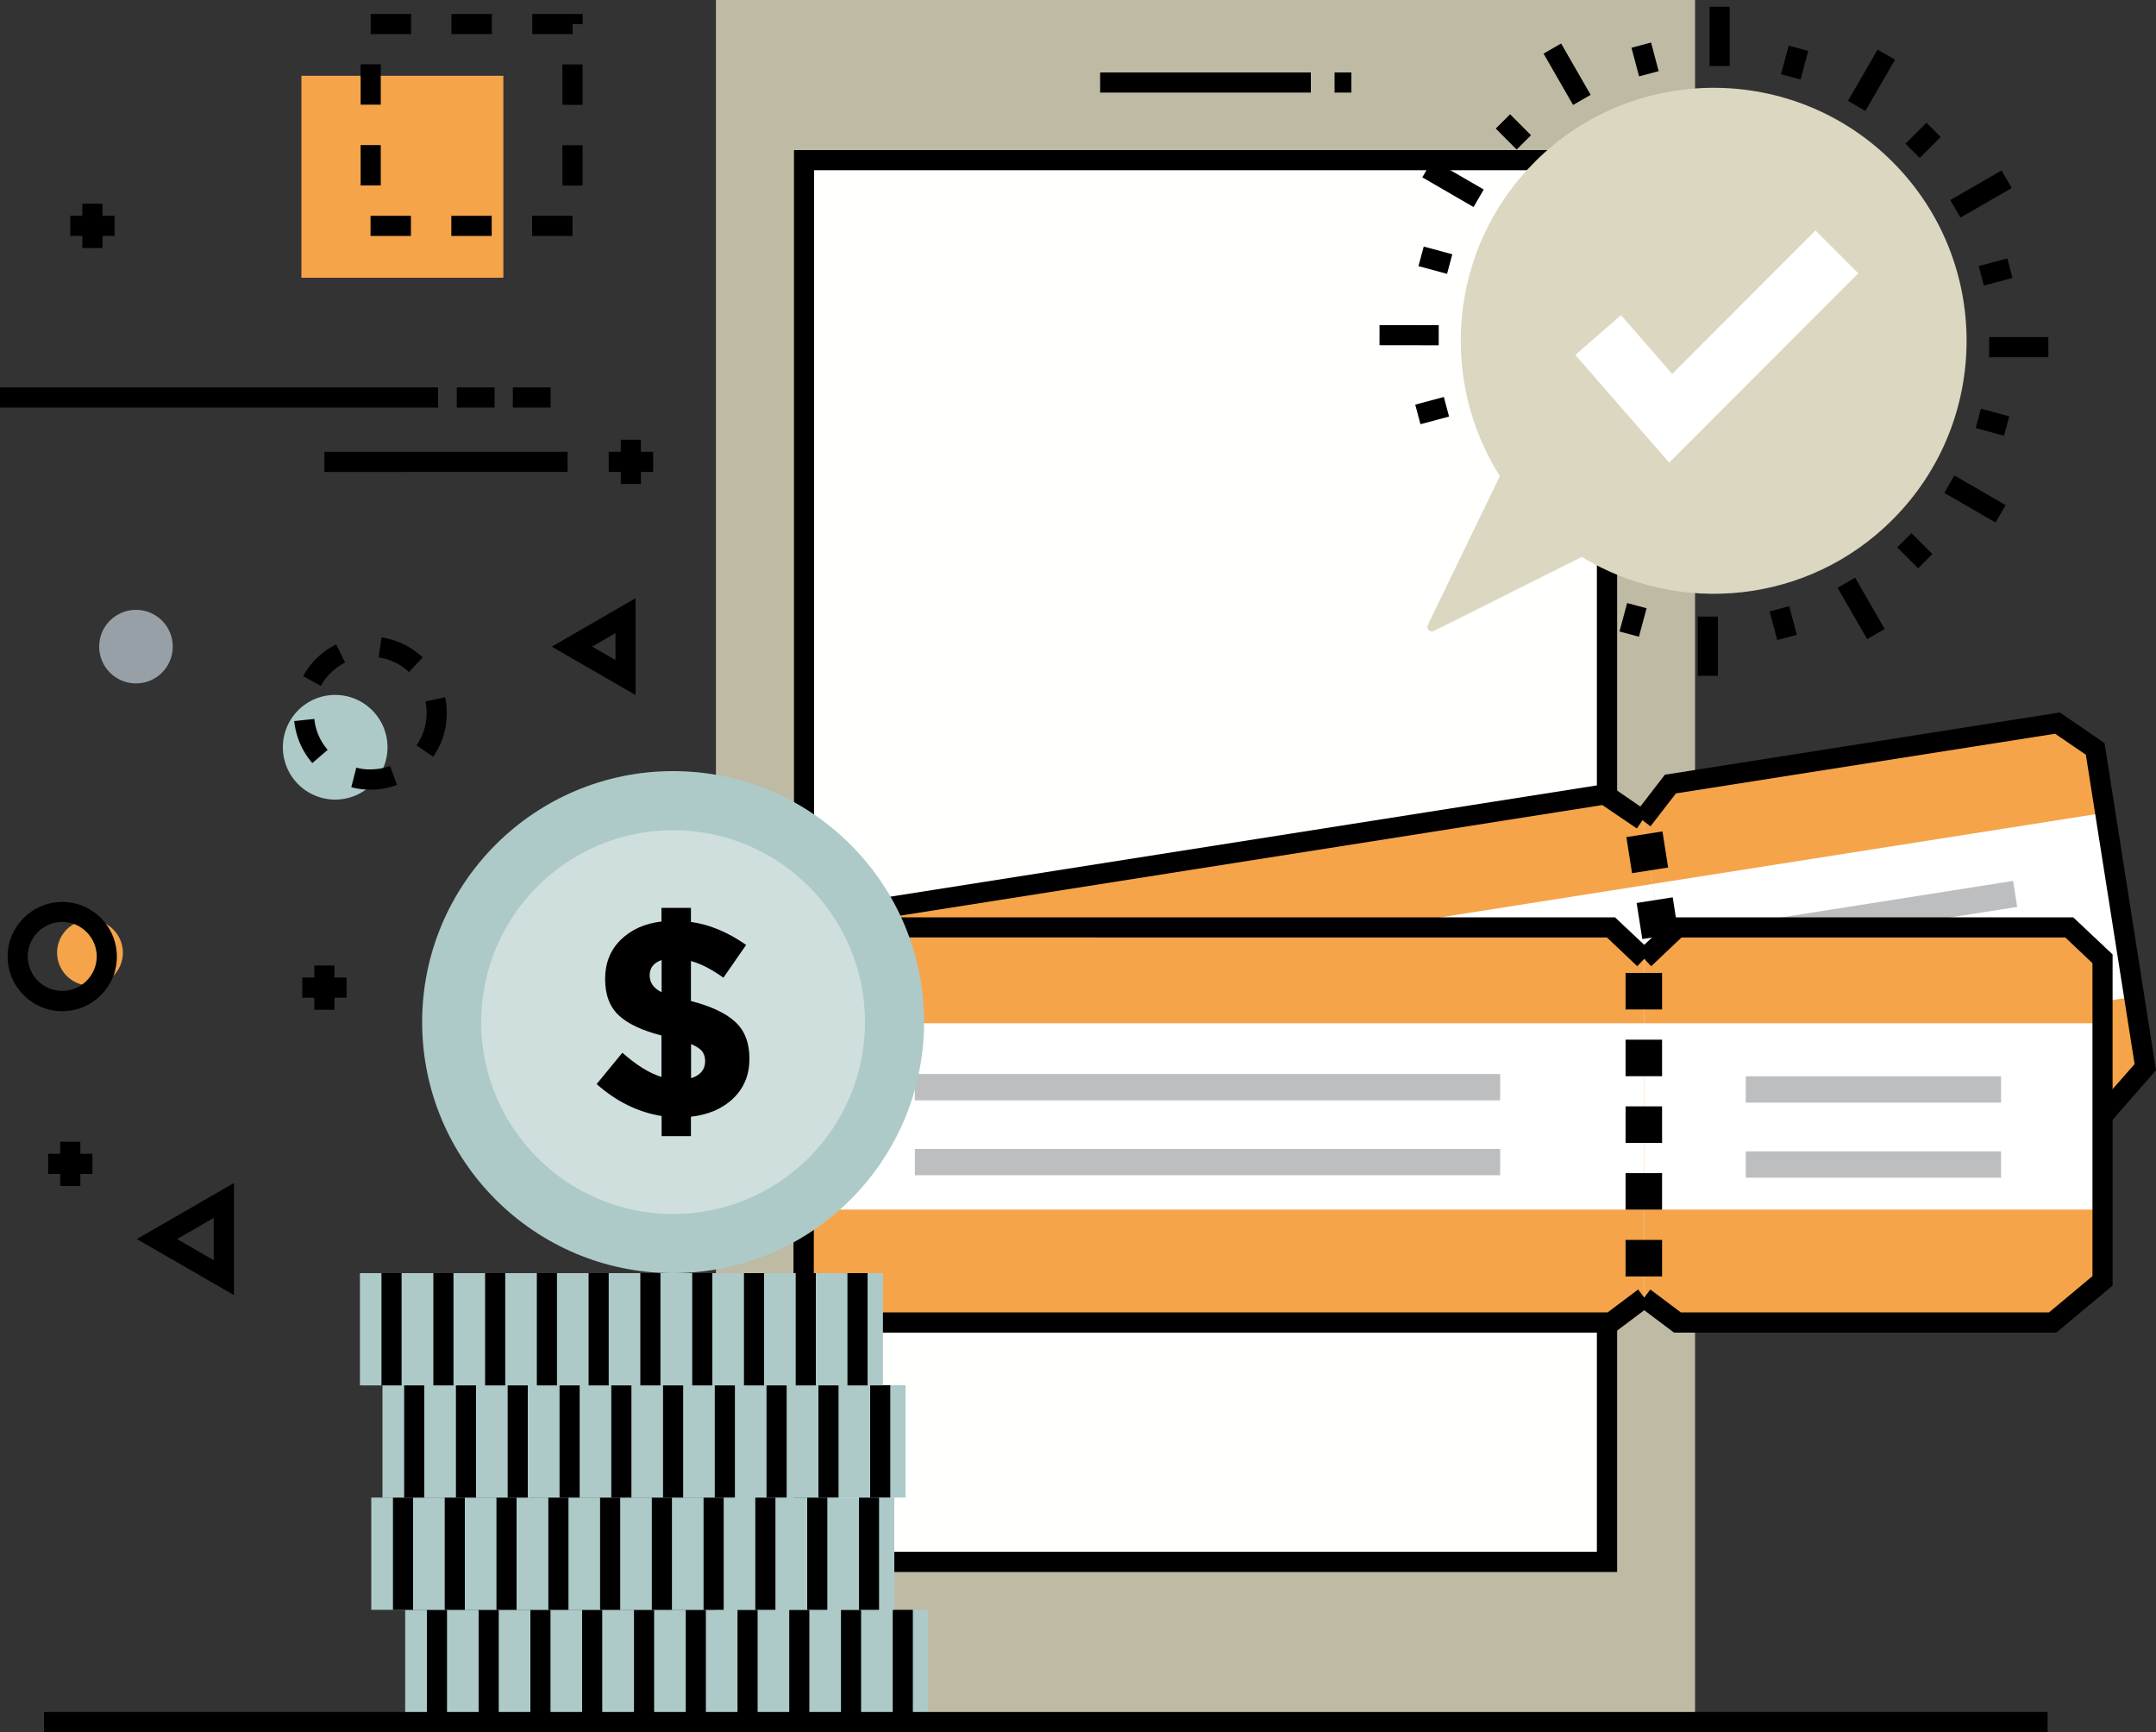 <svg xmlns="http://www.w3.org/2000/svg" id="_x32_" x="0" y="0" viewBox="0 0 150 120.49" xml:space="preserve"><rect x="0" y="0" width="150" height="120.49" fill="#333333" stroke="none"/><style>.st3{fill:#fff}.st4{fill:#f5a44a}.st5{fill:#bcbec0}.st6{fill:#adcac8}</style><g id="XMLID_26_"><g id="XMLID_788_"><path fill="#bfbaa3" d="M49.81 0h68.12v119.79H49.81z" id="XMLID_816_"/><path fill="#fffffe" d="M55.94 11.14h55.87v97.5H55.94z" id="XMLID_815_"/><g id="XMLID_791_"><path id="XMLID_583_" d="M112.51 109.35H55.24V10.44h57.27v98.91zm-55.87-1.41h54.46v-96.1H56.64v96.1z"/></g><g id="XMLID_790_"><path id="XMLID_581_" d="M76.54 5.04H91.2v1.4H76.54z"/></g><g id="XMLID_789_"><path id="XMLID_572_" d="M92.85 5.04h1.17v1.4h-1.17z"/></g></g><g id="XMLID_764_"><path d="M131.67 36.15c6.87-6.87 6.87-18.02 0-24.89-6.87-6.87-18.02-6.87-24.89 0-5.93 5.93-6.74 15.05-2.43 21.86l-5.01 10.35c-.13.27.15.55.42.42l10.29-5.15c6.79 4.13 15.76 3.28 21.62-2.59z" fill="#dbd7c1" id="XMLID_787_"/><g id="XMLID_786_"><path id="XMLID_571_" d="M118.94.47h1.4v4.12h-1.4z"/></g><g id="XMLID_785_"><path id="XMLID_570_" transform="rotate(-75.013 124.858 4.355)" d="M123.83 3.65h2.06v1.41h-2.06z"/></g><g id="XMLID_784_"><path id="XMLID_569_" transform="rotate(-59.974 130.206 5.576)" d="M128.14 4.88h4.12v1.4h-4.12z"/></g><g id="XMLID_783_"><path id="XMLID_568_" transform="rotate(-45.001 133.802 9.765)" d="M132.77 9.06h2.06v1.4h-2.06z"/></g><g id="XMLID_782_"><path id="XMLID_567_" transform="rotate(-29.991 137.826 13.488)" d="M135.76 12.79h4.12v1.41h-4.12z"/></g><g id="XMLID_781_"><path id="XMLID_566_" transform="rotate(-14.945 138.841 18.917)" d="M137.81 18.22h2.06v1.4h-2.06z"/></g><g id="XMLID_780_"><path id="XMLID_565_" d="M138.39 23.45h4.12v1.4h-4.12z"/></g><g id="XMLID_779_"><path id="XMLID_564_" transform="rotate(-74.805 138.62 29.368)" d="M137.92 28.35h1.4v2.04h-1.4z"/></g><g id="XMLID_778_"><path id="XMLID_563_" transform="rotate(-59.96 137.402 34.706)" d="M136.7 32.65h1.4v4.12h-1.4z"/></g><g id="XMLID_777_"><path id="XMLID_562_" transform="rotate(-44.96 133.216 38.309)" d="M132.52 37.28h1.4v2.06h-1.4z"/></g><g id="XMLID_776_"><path id="XMLID_561_" transform="rotate(-29.955 129.486 42.321)" d="M128.78 40.26h1.41v4.12h-1.41z"/></g><g id="XMLID_775_"><path id="XMLID_560_" transform="rotate(-14.961 124.082 43.343)" d="M123.36 42.31h1.41v2.06h-1.41z"/></g><g id="XMLID_774_"><path id="XMLID_559_" d="M118.12 42.89h1.4v4.12h-1.4z"/></g><g id="XMLID_773_"><path id="XMLID_558_" transform="rotate(-74.93 113.615 43.119)" d="M112.59 42.42h2.05v1.4h-2.05z"/></g><g id="XMLID_772_"><path id="XMLID_556_" transform="rotate(-14.939 99.66 28.562)" d="M98.61 27.85h2.06v1.41h-2.06z"/></g><g id="XMLID_771_"><path id="XMLID_555_" transform="rotate(-89.914 98.037 23.31)" d="M97.33 21.25h1.4v4.12h-1.4z"/></g><g id="XMLID_770_"><path id="XMLID_554_" transform="rotate(-74.919 99.865 18.1)" d="M99.16 17.07h1.41v2.06h-1.41z"/></g><g id="XMLID_769_"><path id="XMLID_553_" transform="rotate(-59.894 101.093 12.763)" d="M100.39 10.7h1.41v4.12h-1.41z"/></g><g id="XMLID_768_"><path id="XMLID_552_" transform="rotate(-44.887 105.294 9.166)" d="M104.58 8.14h1.41v2.06h-1.41z"/></g><g id="XMLID_767_"><path id="XMLID_551_" transform="rotate(-29.908 109.033 5.156)" d="M108.32 3.1h1.41v4.12h-1.41z"/></g><g id="XMLID_766_"><path id="XMLID_550_" transform="rotate(-14.895 114.43 4.146)" d="M113.75 3.11h1.41v2.06h-1.41z"/></g><g id="XMLID_765_"><path id="XMLID_548_" class="st3" d="M116.13 32.18l-6.53-7.49 3.18-2.77 3.56 4.09 9.97-9.98 2.98 2.98z"/></g></g><g id="XMLID_742_"><path class="st3" d="M120.49 81.69l25.79-4.06 2.97-3.4-3.48-22.13-2.62-1.8-26.93 4.24-1.95 2.52 3.67 23.27z" id="XMLID_763_"/><path class="st3" d="M63.87 90.6l52.05-8.19 2.02-2.08-3.67-23.27-2.62-1.8-53.2 8.38-1.94 2.51 3.48 22.14z" id="XMLID_762_"/><path class="st4" d="M143.15 50.3l2.62 1.8.7 4.43-31.5 4.96-.7-4.43 1.95-2.52z" id="XMLID_761_"/><path class="st4" d="M57.23 70.58l-.7-4.46 1.92-2.48 53.2-8.38 2.62 1.8.7 4.43z" id="XMLID_760_"/><path class="st4" d="M148.48 69.33l.77 4.9-2.97 3.4-25.79 4.06-2.55-1.36-.95-6.04z" id="XMLID_759_"/><path class="st4" d="M116.99 74.29l.95 6.04-2.02 2.08-52.05 8.19-3.88-2.31-.77-4.9z" id="XMLID_758_"/><g id="XMLID_756_"><path transform="rotate(-8.946 131.474 63.57)" class="st5" d="M122.55 62.64h17.76v1.83h-17.76z" id="XMLID_757_"/></g><g id="XMLID_754_"><path transform="rotate(-8.946 132.279 68.72)" class="st5" d="M123.37 67.79h17.76v1.83h-17.76z" id="XMLID_755_"/></g><g id="XMLID_752_"><path transform="rotate(-8.946 85.666 70.617)" class="st5" d="M65.28 69.69H106v1.83H65.28z" id="XMLID_753_"/></g><g id="XMLID_750_"><path transform="rotate(-8.946 86.477 75.77)" class="st5" d="M66.1 74.84h40.72v1.83H66.1z" id="XMLID_751_"/></g><path transform="rotate(171.041 117.485 77.63)" d="M116.21 76.35h2.54v2.54h-2.54z" id="XMLID_749_"/><path transform="rotate(171.041 116.763 73.044)" d="M115.49 71.77h2.54v2.54h-2.54z" id="XMLID_748_"/><path transform="rotate(171.041 116.041 68.457)" d="M114.77 67.18h2.54v2.54h-2.54z" id="XMLID_747_"/><path transform="rotate(171.041 115.319 63.87)" d="M114.05 62.6h2.54v2.54h-2.54z" id="XMLID_746_"/><path transform="rotate(171.041 114.597 59.284)" d="M113.32 58.01h2.54v2.54h-2.54z" id="XMLID_745_"/><g id="XMLID_744_"><path id="XMLID_547_" d="M120.37 82.42l-2.76-1.47.66-1.24 2.35 1.25 25.3-3.99 2.59-2.95-3.39-21.52-2.14-1.46-26.38 4.15-1.77 2.29-1.11-.85 2.11-2.74 27.48-4.33 3.11 2.13L150 74.45l-3.36 3.83z"/></g><g id="XMLID_743_"><path id="XMLID_542_" d="M63.72 91.34l-4.37-2.62-3.59-22.76 2.3-2.98.28-.04 53.48-8.42 2.85 1.96-.79 1.15-2.4-1.63-52.64 8.29-1.59 2.05 3.38 21.51 3.38 2.02 51.57-8.12 1.86-1.91 1 .98-2.18 2.24-.23.04z"/></g></g><g id="XMLID_703_"><path class="st3" d="M116.71 91.99h26.1l3.47-2.89V66.69l-2.31-2.18h-27.26l-2.31 2.18v23.57z" id="XMLID_741_"/><path class="st3" d="M59.38 91.99h52.7l2.32-1.73V66.69l-2.32-2.18H58.23l-2.31 2.18V89.1z" id="XMLID_740_"/><path class="st4" d="M143.97 64.51l2.31 2.18v4.49H114.4v-4.49l2.31-2.18z" id="XMLID_739_"/><path class="st4" d="M55.94 71.18v-4.51l2.29-2.16h53.85l2.32 2.18v4.49z" id="XMLID_738_"/><path class="st4" d="M146.28 84.14v4.96l-3.47 2.89h-26.1l-2.31-1.73v-6.12z" id="XMLID_737_"/><path class="st4" d="M114.4 84.14v6.12l-2.32 1.73h-52.7l-3.46-2.89v-4.96z" id="XMLID_736_"/><g id="XMLID_734_"><path class="st5" d="M121.46 74.87h17.76v1.83h-17.76z" id="XMLID_735_"/></g><g id="XMLID_732_"><path class="st5" d="M121.46 80.09h17.76v1.83h-17.76z" id="XMLID_733_"/></g><g id="XMLID_730_"><path class="st5" d="M63.65 74.71h40.72v1.83H63.65z" id="XMLID_731_"/></g><g id="XMLID_728_"><path class="st5" d="M63.65 79.92h40.72v1.83H63.65z" id="XMLID_729_"/></g><path transform="rotate(-180 114.368 87.515)" d="M113.1 86.24h2.54v2.54h-2.54z" id="XMLID_727_"/><path transform="rotate(-180 114.368 82.872)" d="M113.1 81.6h2.54v2.54h-2.54z" id="XMLID_726_"/><path transform="rotate(-180 114.368 78.23)" d="M113.1 76.96h2.54v2.54h-2.54z" id="XMLID_725_"/><path transform="rotate(-180 114.368 73.586)" d="M113.1 72.31h2.54v2.54h-2.54z" id="XMLID_724_"/><path transform="rotate(-180 114.368 68.944)" d="M113.1 67.67h2.54v2.54h-2.54z" id="XMLID_723_"/><g id="XMLID_722_"><path id="XMLID_539_" d="M143.06 92.7h-26.59l-2.5-1.88.85-1.12 2.12 1.59h25.62l3.02-2.52V67l-1.89-1.79h-26.7l-2.11 2-.97-1.03 2.52-2.37h27.81l2.74 2.58v23.04z"/></g><g id="XMLID_704_"><path id="XMLID_538_" d="M112.32 92.7H59.13l-3.92-3.27V66.39l2.74-2.58h54.41l2.52 2.37-.97 1.03-2.11-2H58.51L56.62 67v21.77l3.02 2.52h52.21l2.12-1.59.85 1.12z"/></g></g><g id="XMLID_502_"><g id="XMLID_691_"><path class="st6" d="M28.19 111.98h36.39v7.81H28.19z" id="XMLID_702_"/><g id="XMLID_701_"><path id="XMLID_537_" d="M33.3 111.98h1.4v7.81h-1.4z"/></g><g id="XMLID_700_"><path id="XMLID_536_" d="M29.7 111.98h1.4v7.81h-1.4z"/></g><g id="XMLID_699_"><path id="XMLID_534_" d="M36.9 111.98h1.4v7.81h-1.4z"/></g><g id="XMLID_698_"><path id="XMLID_533_" d="M44.11 111.98h1.4v7.81h-1.4z"/></g><g id="XMLID_697_"><path id="XMLID_532_" d="M40.5 111.98h1.4v7.81h-1.4z"/></g><g id="XMLID_696_"><path id="XMLID_531_" d="M47.71 111.98h1.4v7.81h-1.4z"/></g><g id="XMLID_695_"><path id="XMLID_530_" d="M51.31 111.98h1.4v7.81h-1.4z"/></g><g id="XMLID_694_"><path id="XMLID_529_" d="M54.91 111.98h1.4v7.81h-1.4z"/></g><g id="XMLID_693_"><path id="XMLID_528_" d="M58.51 111.98h1.4v7.81h-1.4z"/></g><g id="XMLID_692_"><path id="XMLID_527_" d="M62.11 111.98h1.4v7.81h-1.4z"/></g></g><g id="XMLID_679_"><path class="st6" d="M25.83 104.17h36.39v7.81H25.83z" id="XMLID_690_"/><g id="XMLID_689_"><path id="XMLID_525_" d="M30.94 104.17h1.4v7.81h-1.4z"/></g><g id="XMLID_688_"><path id="XMLID_524_" d="M27.34 104.17h1.4v7.81h-1.4z"/></g><g id="XMLID_687_"><path id="XMLID_523_" d="M34.54 104.17h1.4v7.81h-1.4z"/></g><g id="XMLID_686_"><path id="XMLID_522_" d="M41.75 104.17h1.4v7.81h-1.4z"/></g><g id="XMLID_685_"><path id="XMLID_521_" d="M38.15 104.17h1.4v7.81h-1.4z"/></g><g id="XMLID_684_"><path id="XMLID_520_" d="M45.35 104.17h1.4v7.81h-1.4z"/></g><g id="XMLID_683_"><path id="XMLID_519_" d="M48.95 104.17h1.4v7.81h-1.4z"/></g><g id="XMLID_682_"><path id="XMLID_518_" d="M52.55 104.17h1.4v7.81h-1.4z"/></g><g id="XMLID_681_"><path id="XMLID_517_" d="M56.16 104.17h1.4v7.81h-1.4z"/></g><g id="XMLID_680_"><path id="XMLID_516_" d="M59.76 104.17h1.4v7.81h-1.4z"/></g></g><g id="XMLID_665_"><path class="st6" d="M26.61 96.36H63v7.81H26.61z" id="XMLID_678_"/><g id="XMLID_677_"><path id="XMLID_515_" d="M31.72 96.36h1.4v7.81h-1.4z"/></g><g id="XMLID_676_"><path id="XMLID_514_" d="M28.12 96.36h1.4v7.81h-1.4z"/></g><g id="XMLID_675_"><path id="XMLID_513_" d="M35.32 96.36h1.4v7.81h-1.4z"/></g><g id="XMLID_674_"><path id="XMLID_512_" d="M42.53 96.36h1.4v7.81h-1.4z"/></g><g id="XMLID_672_"><path id="XMLID_511_" d="M38.93 96.36h1.4v7.81h-1.4z"/></g><g id="XMLID_671_"><path id="XMLID_510_" d="M46.13 96.36h1.4v7.81h-1.4z"/></g><g id="XMLID_669_"><path id="XMLID_509_" d="M49.73 96.36h1.4v7.81h-1.4z"/></g><g id="XMLID_668_"><path id="XMLID_508_" d="M53.33 96.36h1.4v7.81h-1.4z"/></g><g id="XMLID_667_"><path id="XMLID_507_" d="M56.94 96.36h1.4v7.81h-1.4z"/></g><g id="XMLID_666_"><path id="XMLID_506_" d="M60.54 96.36h1.4v7.81h-1.4z"/></g></g><g id="XMLID_617_"><path class="st6" d="M25.04 88.56h36.39v7.81H25.04z" id="XMLID_664_"/><g id="XMLID_663_"><path id="XMLID_504_" d="M30.15 88.56h1.4v7.81h-1.4z"/></g><g id="XMLID_662_"><path id="XMLID_499_" d="M26.54 88.56h1.4v7.81h-1.4z"/></g><g id="XMLID_661_"><path id="XMLID_495_" d="M33.75 88.56h1.4v7.81h-1.4z"/></g><g id="XMLID_660_"><path id="XMLID_494_" d="M40.95 88.56h1.4v7.81h-1.4z"/></g><g id="XMLID_658_"><path id="XMLID_492_" d="M37.35 88.56h1.4v7.81h-1.4z"/></g><g id="XMLID_657_"><path id="XMLID_491_" d="M44.55 88.56h1.4v7.81h-1.4z"/></g><g id="XMLID_624_"><path id="XMLID_489_" d="M48.16 88.56h1.4v7.81h-1.4z"/></g><g id="XMLID_623_"><path id="XMLID_483_" d="M51.76 88.56h1.4v7.81h-1.4z"/></g><g id="XMLID_622_"><path id="XMLID_482_" d="M55.36 88.56h1.4v7.81h-1.4z"/></g><g id="XMLID_618_"><path id="XMLID_481_" d="M58.96 88.56h1.4v7.81h-1.4z"/></g></g><g id="XMLID_503_"><path class="st6" d="M64.29 71.1c0 9.64-7.82 17.46-17.46 17.46S29.37 80.74 29.37 71.1s7.82-17.46 17.46-17.46 17.46 7.82 17.46 17.46z" id="XMLID_616_"/><path d="M60.18 71.1c0 7.37-5.98 13.35-13.35 13.35-7.37 0-13.35-5.98-13.35-13.35 0-7.37 5.98-13.35 13.35-13.35 7.37 0 13.35 5.98 13.35 13.35z" fill="#cedfde" id="XMLID_615_"/><g id="XMLID_505_"><path d="M46.03 79.04v-1.41c-1.63-.26-3.14-1-4.52-2.22l1.79-2.18c1 .88 1.91 1.44 2.72 1.68v-2.88c-1.35-.35-2.34-.81-2.97-1.4-.63-.59-.95-1.43-.95-2.53 0-1.1.36-2.01 1.08-2.72.72-.71 1.67-1.14 2.84-1.28v-.95h2.05v.98c1.29.18 2.57.71 3.84 1.6l-1.58 2.28c-.81-.58-1.56-.97-2.26-1.16v2.78c1.39.36 2.42.84 3.08 1.45.66.6.99 1.46.99 2.57 0 1.11-.37 2.02-1.11 2.74-.74.72-1.73 1.15-2.96 1.29v1.35h-2.04zm0-12.26c-.55.19-.83.55-.83 1.06 0 .52.28.91.83 1.18v-2.24zm3.03 7.03c0-.27-.07-.49-.21-.68-.14-.18-.4-.35-.77-.5V75c.65-.2.98-.6.98-1.19z" id="XMLID_192_"/></g></g></g><g id="XMLID_501_"><path id="XMLID_480_" d="M3.06 119.09h139.4v1.4H3.06z"/></g><path class="st4" d="M8.55 66.27c0 1.26-1.03 2.29-2.29 2.29s-2.29-1.03-2.29-2.29S5 63.98 6.26 63.98s2.29 1.03 2.29 2.29z" id="XMLID_500_"/><g id="XMLID_498_"><path id="XMLID_472_" d="M4.33 70.34c-2.1 0-3.8-1.71-3.8-3.8 0-2.1 1.71-3.8 3.8-3.8 2.1 0 3.8 1.71 3.8 3.8.01 2.09-1.7 3.8-3.8 3.8zm0-6.21c-1.32 0-2.4 1.08-2.4 2.4s1.08 2.4 2.4 2.4c1.32 0 2.4-1.08 2.4-2.4s-1.08-2.4-2.4-2.4z"/></g><g id="XMLID_497_"><path id="XMLID_469_" d="M44.22 48.35l-5.83-3.37 5.83-3.37v6.74zm-3.02-3.37l1.62.93v-1.87l-1.62.94z"/></g><g id="XMLID_496_"><path id="XMLID_466_" d="M16.28 90.09l-6.76-3.9 6.76-3.9v7.8zm-3.96-3.9l2.55 1.47v-2.94l-2.55 1.47z"/></g><g id="XMLID_487_"><g id="XMLID_493_"><path id="XMLID_465_" d="M0 26.95h30.48v1.4H0z"/></g><g id="XMLID_490_"><path id="XMLID_464_" d="M31.78 26.95h2.63v1.4h-2.63z"/></g><g id="XMLID_488_"><path id="XMLID_463_" d="M35.68 26.95h2.63v1.4h-2.63z"/></g></g><g id="XMLID_484_"><g id="XMLID_486_"><path id="XMLID_462_" d="M42.35 31.43h3.09v1.4h-3.09z"/></g><g id="XMLID_485_"><path id="XMLID_461_" d="M43.19 30.59h1.4v3.08h-1.4z"/></g></g><g id="XMLID_476_"><g id="XMLID_478_"><path id="XMLID_460_" d="M21.03 68h3.08v1.4h-3.08z"/></g><g id="XMLID_477_"><path id="XMLID_459_" d="M21.87 67.16h1.4v3.08h-1.4z"/></g></g><g id="XMLID_338_"><g id="XMLID_475_"><path id="XMLID_458_" d="M3.35 80.26h3.08v1.4H3.35z"/></g><g id="XMLID_474_"><path id="XMLID_457_" d="M4.19 79.42h1.4v3.08h-1.4z"/></g></g><g id="XMLID_334_"><g id="XMLID_337_"><path id="XMLID_456_" d="M4.89 15.01h3.08v1.4H4.89z"/></g><g id="XMLID_336_"><path id="XMLID_454_" d="M5.73 14.17h1.4v3.08h-1.4z"/></g></g><g id="XMLID_333_"><path id="XMLID_453_" d="M22.57 31.43h16.92v1.4H22.57z"/></g><path class="st4" d="M20.97 5.27h14.05v14.05H20.97z" id="XMLID_318_"/><g id="XMLID_245_"><path id="XMLID_442_" d="M39.83 16.41h-2.81v-1.4h2.81v1.4zm-5.62 0H31.4v-1.4h2.81v1.4zm-5.62 0h-2.81v-1.4h2.81v1.4zm11.94-3.5h-1.4V10.1h1.4v2.81zm-14.04-.01h-1.4v-2.81h1.4v2.81zm14.04-5.61h-1.4V4.48h1.4v2.81zm-14.04-.01h-1.4V4.47h1.4v2.81zm13.34-4.91h-2.8V.97h3.51v.7h-.7v.7zm-5.61 0h-2.81V.97h2.81v1.4zm-5.62 0h-2.81V.97h2.81v1.4z"/></g><path class="st6" d="M26.96 51.98a3.64 3.64 0 1 1-7.28 0 3.64 3.64 0 0 1 7.28 0z" id="XMLID_232_"/><path d="M12.02 44.98c0 1.41-1.14 2.56-2.56 2.56S6.9 46.39 6.9 44.98c0-1.41 1.14-2.56 2.56-2.56s2.56 1.15 2.56 2.56z" fill="#98a0a7" id="XMLID_190_"/><g id="XMLID_27_"><path id="XMLID_436_" d="M25.77 54.93c-.01 0-.01 0 0 0-.46 0-.9-.06-1.33-.17l.35-1.36c.32.08.61.13.98.12.47 0 .93-.08 1.36-.24l.49 1.32c-.6.22-1.22.33-1.85.33zm-4.04-1.85a5.309 5.309 0 0 1-1.26-2.92l1.4-.15c.08.8.4 1.54.93 2.15l-1.07.92zm8.4-.44l-1.15-.8c.46-.66.7-1.43.7-2.24 0-.27-.03-.55-.08-.81l1.37-.29c.08.36.11.73.11 1.1.01 1.1-.32 2.15-.95 3.04zm-7.81-4.93l-1.23-.68c.53-.96 1.32-1.72 2.3-2.2l.62 1.26a4 4 0 0 0-1.69 1.62zm6.13-.96a3.88 3.88 0 0 0-2.11-1.02l.2-1.39c1.08.16 2.07.64 2.87 1.39l-.96 1.02z"/></g></g></svg>